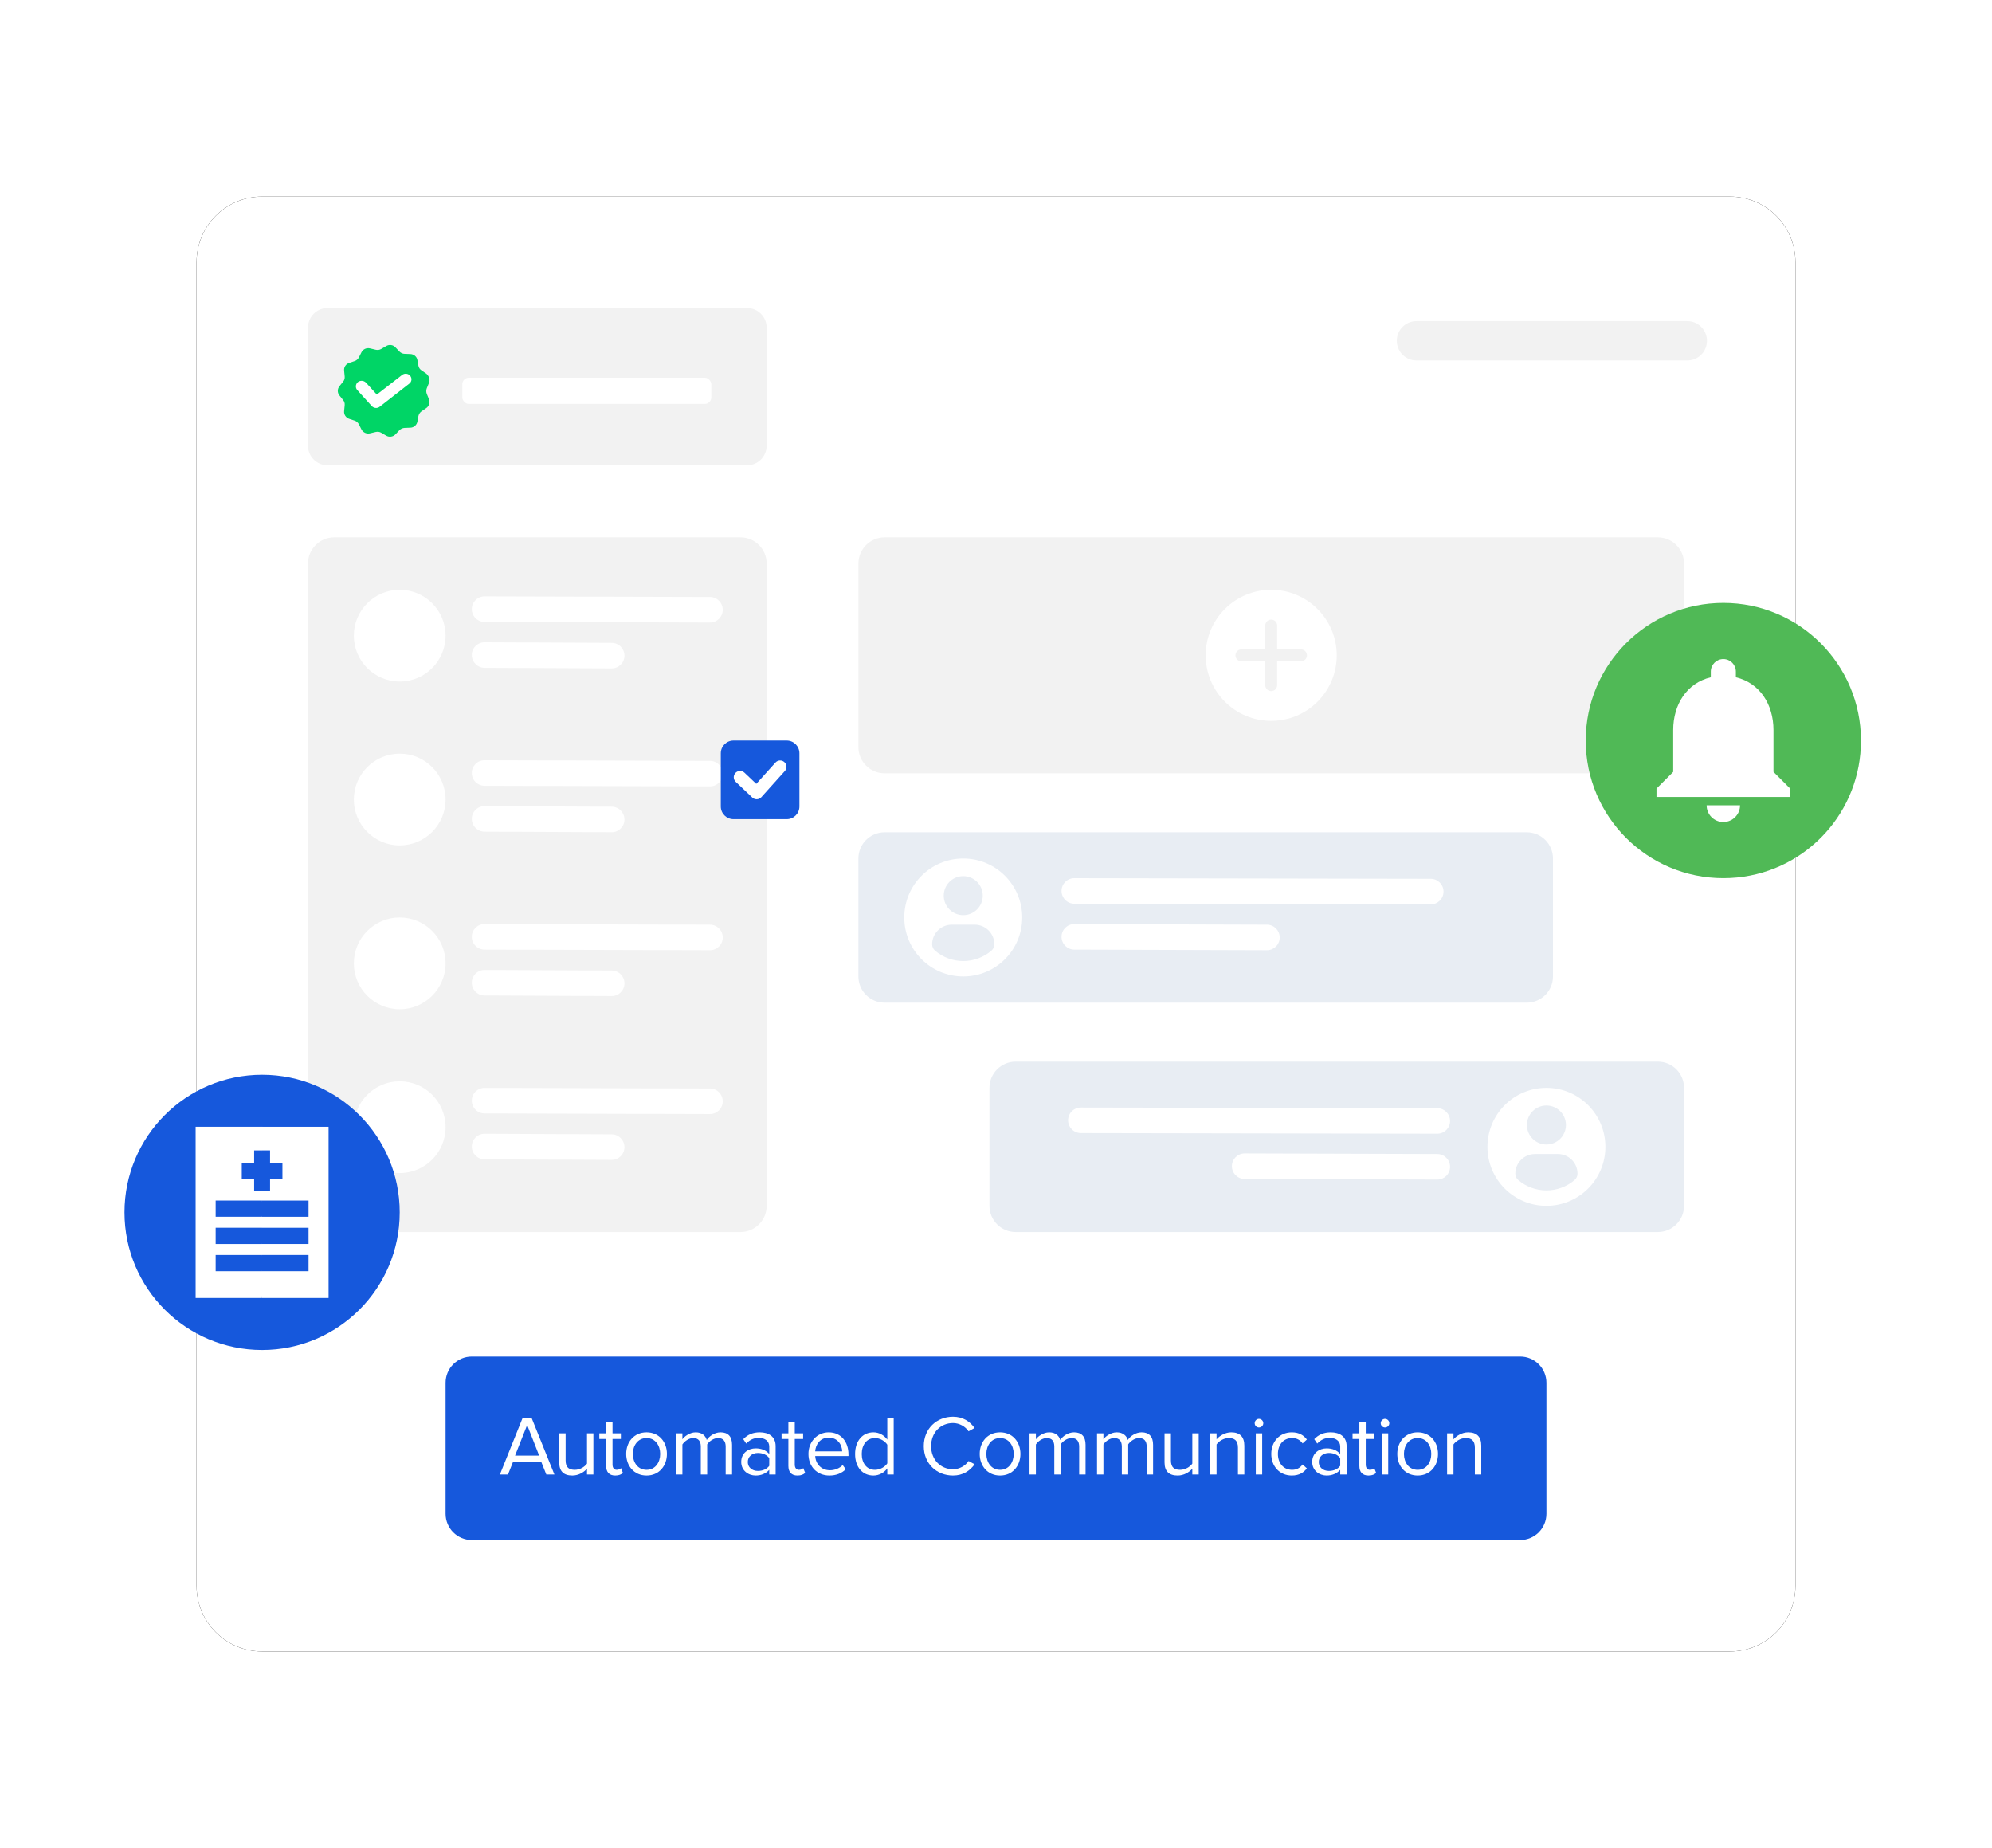<?xml version="1.0" encoding="UTF-8"?>
<svg width="304px" height="282px" viewBox="0 0 304 282" version="1.1" xmlns="http://www.w3.org/2000/svg" xmlns:xlink="http://www.w3.org/1999/xlink">
    <title>Group 133</title>
    <defs>
        <path d="M21,0 L245,0 C250.523,-1.01453063e-15 255,4.477 255,10 L255,212 C255,217.523 250.523,222 245,222 L21,222 C15.477,222 11,217.523 11,212 L11,10 C11,4.477 15.477,-2.53818305e-15 21,0 Z" id="path-1"></path>
        <filter x="-18.4%" y="-20.3%" width="136.9%" height="140.5%" filterUnits="objectBoundingBox" id="filter-2">
            <feOffset dx="0" dy="0" in="SourceAlpha" result="shadowOffsetOuter1"></feOffset>
            <feGaussianBlur stdDeviation="15" in="shadowOffsetOuter1" result="shadowBlurOuter1"></feGaussianBlur>
            <feColorMatrix values="0 0 0 0 0.832   0 0 0 0 0.837   0 0 0 0 0.843  0 0 0 0.378 0" type="matrix" in="shadowBlurOuter1"></feColorMatrix>
        </filter>
        <path d="M116,52 L234,52 C236.209,52 238,53.791 238,56 L238,84 C238,86.209 236.209,88 234,88 L116,88 C113.791,88 112,86.209 112,84 L112,56 C112,53.791 113.791,52 116,52 Z" id="path-3"></path>
        <mask id="mask-4" maskContentUnits="userSpaceOnUse" maskUnits="objectBoundingBox" x="0" y="0" width="126" height="36" fill="white">
            <use xlink:href="#path-3"></use>
        </mask>
    </defs>
    <g id="Page-1" stroke="none" stroke-width="1" fill="none" fill-rule="evenodd">
        <g id="Lab-Billing-Software" transform="translate(-1113, -1089)">
            <g id="Group-133" transform="translate(1132, 1119)">
                <g id="Rectangle-Copy-45">
                    <use fill="black" fill-opacity="1" filter="url(#filter-2)" xlink:href="#path-1"></use>
                    <use fill="#FFFFFF" fill-rule="evenodd" xlink:href="#path-1"></use>
                </g>
                <line x1="197.167" y1="22" x2="238.5" y2="22" id="Path-5" stroke="#F2F2F2" stroke-width="6" stroke-linecap="round" stroke-linejoin="round"></line>
                <g id="Group-128" transform="translate(28, 17)">
                    <path d="M3,0 L67,0 C68.657,-3.04359188e-16 70,1.343 70,3 L70,21 C70,22.657 68.657,24 67,24 L3,24 C1.343,24 1.09108455e-15,22.657 0,21 L0,3 C-2.02906125e-16,1.343 1.343,3.04359188e-16 3,0 Z" id="Rectangle-Copy-45" fill="#F2F2F2"></path>
                    <g id="Group-122" transform="translate(4.551, 5.638)">
                        <rect id="Rectangle-Copy-56" fill="#FFFFFF" x="19" y="5" width="38" height="4" rx="1"></rect>
                        <g id="Group" fill-rule="nonzero">
                            <path d="M13.912,5.799 L13.58,6.613 C13.475,6.89 13.475,7.184 13.58,7.461 L13.912,8.275 C14.104,8.76 13.947,9.314 13.51,9.626 L12.777,10.128 C12.533,10.301 12.376,10.561 12.306,10.838 L12.149,11.704 C12.045,12.223 11.608,12.604 11.085,12.622 L10.195,12.656 C9.898,12.674 9.619,12.795 9.41,13.003 L8.799,13.643 C8.433,14.024 7.857,14.111 7.403,13.851 L6.635,13.401 C6.373,13.245 6.077,13.21 5.78,13.28 L4.908,13.487 C4.402,13.609 3.861,13.366 3.616,12.899 L3.215,12.102 C3.075,11.842 2.849,11.635 2.569,11.548 L1.732,11.271 C1.226,11.098 0.912,10.613 0.964,10.093 L1.051,9.21 C1.086,8.916 0.999,8.621 0.807,8.396 L0.249,7.704 C-0.083,7.288 -0.083,6.717 0.249,6.301 L0.807,5.608 C0.999,5.383 1.086,5.089 1.051,4.795 L0.964,3.911 C0.912,3.392 1.226,2.907 1.732,2.734 L2.569,2.457 C2.849,2.37 3.075,2.162 3.215,1.903 L3.616,1.106 C3.861,0.639 4.384,0.396 4.908,0.517 L5.78,0.725 C6.059,0.795 6.373,0.76 6.635,0.604 L7.403,0.154 C7.857,-0.106 8.433,-0.037 8.799,0.362 L9.41,1.002 C9.619,1.21 9.898,1.349 10.195,1.349 L11.085,1.383 C11.608,1.401 12.062,1.782 12.149,2.301 L12.306,3.167 C12.359,3.461 12.533,3.721 12.777,3.877 L13.51,4.379 C13.947,4.76 14.121,5.314 13.912,5.799 L13.912,5.799 Z" id="Path" fill="#00D566"></path>
                            <polyline id="Path" fill="#00D566" points="4.242 5.892 6.469 8.358 11.03 4.806"></polyline>
                            <path d="M5.849,9.612 C5.602,9.612 5.355,9.51 5.179,9.323 L2.975,6.889 C2.658,6.531 2.693,6.004 3.046,5.68 C3.416,5.374 3.962,5.408 4.297,5.748 L5.955,7.569 L9.816,4.574 C10.186,4.284 10.75,4.336 11.05,4.71 C11.35,5.084 11.297,5.612 10.909,5.901 L6.395,9.425 C6.237,9.544 6.043,9.612 5.849,9.612 Z" id="Path" fill="#FFFFFF"></path>
                        </g>
                    </g>
                </g>
                <path d="M116,52 L234,52 C236.209,52 238,53.791 238,56 L238,84 C238,86.209 236.209,88 234,88 L116,88 C113.791,88 112,86.209 112,84 L112,56 C112,53.791 113.791,52 116,52 Z" id="Rectangle" fill="#F2F2F2"></path>
                <g id="Group" transform="translate(165, 60)" fill="#FFFFFF" fill-rule="nonzero">
                    <path d="M10,4.54182146e-16 C4.477,4.54182146e-16 4.54182146e-16,4.477 4.54182146e-16,10 C4.54182146e-16,15.523 4.477,20 10,20 C15.523,20 20,15.523 20,10 C19.993,4.48 15.52,0.007 10,4.54182146e-16 Z M14.545,10.909 L10.909,10.909 L10.909,14.545 C10.909,15.048 10.502,15.455 10,15.455 C9.498,15.455 9.091,15.048 9.091,14.545 L9.091,10.909 L5.455,10.909 C4.952,10.909 4.545,10.502 4.545,10 C4.545,9.498 4.952,9.091 5.455,9.091 L9.091,9.091 L9.091,5.455 C9.091,4.952 9.498,4.545 10,4.545 C10.502,4.545 10.909,4.952 10.909,5.455 L10.909,9.091 L14.545,9.091 C15.048,9.091 15.455,9.498 15.455,10 C15.455,10.502 15.048,10.909 14.545,10.909 Z" id="Shape"></path>
                </g>
                <g id="Group-138" transform="translate(112, 97)">
                    <path d="M4,0 L102,0 C104.209,-4.05812251e-16 106,1.791 106,4 L106,22 C106,24.209 104.209,26 102,26 L4,26 C1.791,26 -1.06172613e-15,24.209 0,22 L0,4 C-2.705415e-16,1.791 1.791,4.05812251e-16 4,0 Z" id="Rectangle-Copy-57" fill="#E8EDF3"></path>
                    <g id="Group-135" transform="translate(7, 4)" fill="#FFFFFF">
                        <g id="Group" fill-rule="nonzero">
                            <path d="M9,-4.83154588e-16 C4.03,-4.83154588e-16 0,4.029 0,9 C0,13.971 4.03,18 9,18 C13.971,18 18.001,13.971 18.001,9 C18.001,4.029 13.971,-4.83154588e-16 9,-4.83154588e-16 Z M9,2.691 C10.645,2.691 11.977,4.024 11.978,5.668 C11.978,7.312 10.645,8.645 9.001,8.645 C7.357,8.645 6.024,7.312 6.024,5.668 C6.024,4.024 7.356,2.691 9,2.691 L9,2.691 Z M8.998,15.647 C7.421,15.649 5.896,15.086 4.697,14.061 C4.415,13.82 4.252,13.468 4.252,13.097 C4.252,11.429 5.601,10.095 7.269,10.095 L10.733,10.095 C12.401,10.095 13.745,11.429 13.745,13.097 C13.745,13.468 13.583,13.82 13.3,14.06 C12.102,15.086 10.576,15.649 8.998,15.647 L8.998,15.647 Z" id="Shape"></path>
                        </g>
                        <g id="Group-129" transform="translate(24, 3)">
                            <path d="M1.948,0.003 L56.349,0.1 C57.425,0.102 58.297,0.975 58.297,2.052 C58.297,3.126 57.426,3.997 56.352,3.997 C56.351,3.997 56.35,3.997 56.349,3.997 L1.948,3.9 C0.872,3.898 1.31838109e-16,3.025 0,1.948 C-1.31535824e-16,0.874 0.871,0.003 1.945,0.003 C1.946,0.003 1.947,0.003 1.948,0.003 Z" id="Rectangle"></path>
                            <path d="M1.948,7.006 L31.349,7.097 C32.426,7.101 33.297,7.975 33.297,9.052 C33.297,10.124 32.428,10.994 31.355,10.994 C31.353,10.994 31.351,10.994 31.349,10.994 L1.948,10.903 C0.871,10.899 1.31889454e-16,10.025 0,8.948 C-1.31360556e-16,7.876 0.87,7.006 1.942,7.006 C1.944,7.006 1.946,7.006 1.948,7.006 Z" id="Rectangle-Copy-60"></path>
                        </g>
                    </g>
                </g>
                <g id="Group-139" transform="translate(132, 132)">
                    <path d="M4,0 L102,0 C104.209,-4.05812251e-16 106,1.791 106,4 L106,22 C106,24.209 104.209,26 102,26 L4,26 C1.791,26 -1.06172613e-15,24.209 0,22 L0,4 C-2.705415e-16,1.791 1.791,4.05812251e-16 4,0 Z" id="Rectangle-Copy-59" fill="#E8EDF3"></path>
                    <g id="Group-137" transform="translate(12, 4)" fill="#FFFFFF">
                        <g id="Group-Copy-3" transform="translate(64, 0)" fill-rule="nonzero">
                            <path d="M9,-4.83154588e-16 C4.03,-4.83154588e-16 0,4.029 0,9 C0,13.971 4.03,18 9,18 C13.971,18 18.001,13.971 18.001,9 C18.001,4.029 13.971,-4.83154588e-16 9,-4.83154588e-16 Z M9,2.691 C10.645,2.691 11.977,4.024 11.978,5.668 C11.978,7.312 10.645,8.645 9.001,8.645 C7.357,8.645 6.024,7.312 6.024,5.668 C6.024,4.024 7.356,2.691 9,2.691 L9,2.691 Z M8.998,15.647 C7.421,15.649 5.896,15.086 4.697,14.061 C4.415,13.82 4.252,13.468 4.252,13.097 C4.252,11.429 5.601,10.095 7.269,10.095 L10.733,10.095 C12.401,10.095 13.745,11.429 13.745,13.097 C13.745,13.468 13.583,13.82 13.3,14.06 C12.102,15.086 10.576,15.649 8.998,15.647 L8.998,15.647 Z" id="Shape"></path>
                        </g>
                        <g id="Group-136" transform="translate(0, 3)">
                            <path d="M1.948,0.003 L56.349,0.1 C57.425,0.102 58.297,0.975 58.297,2.052 C58.297,3.126 57.426,3.997 56.352,3.997 C56.351,3.997 56.35,3.997 56.349,3.997 L1.948,3.9 C0.872,3.898 1.31838109e-16,3.025 0,1.948 C-1.31535824e-16,0.874 0.871,0.003 1.945,0.003 C1.946,0.003 1.947,0.003 1.948,0.003 Z" id="Rectangle"></path>
                            <path d="M26.948,7.006 L56.349,7.097 C57.426,7.101 58.297,7.975 58.297,9.052 C58.297,10.124 57.428,10.994 56.355,10.994 C56.353,10.994 56.351,10.994 56.349,10.994 L26.948,10.903 C25.871,10.899 25,10.025 25,8.948 C25,7.876 25.87,7.006 26.942,7.006 C26.944,7.006 26.946,7.006 26.948,7.006 Z" id="Rectangle-Copy-60"></path>
                        </g>
                    </g>
                </g>
                <use id="Rectangle" stroke="#DFDFDF" mask="url(#mask-4)" stroke-width="2" stroke-dasharray="4" xlink:href="#path-3"></use>
                <path d="M32,52 L94,52 C96.209,52 98,53.791 98,56 L98,154 C98,156.209 96.209,158 94,158 L32,158 C29.791,158 28,156.209 28,154 L28,56 C28,53.791 29.791,52 32,52 Z" id="Rectangle" fill="#F2F2F2"></path>
                <g id="Group-134" transform="translate(35, 60)" fill="#FFFFFF">
                    <g id="Group-129" transform="translate(18, 1)">
                        <path d="M1.948,0.005 L36.349,0.098 C37.426,0.101 38.297,0.975 38.297,2.052 C38.297,3.125 37.427,3.995 36.354,3.995 C36.352,3.995 36.351,3.995 36.349,3.995 L1.948,3.902 C0.871,3.899 1.31873829e-16,3.025 0,1.948 C-1.31413891e-16,0.875 0.87,0.005 1.943,0.005 C1.945,0.005 1.946,0.005 1.948,0.005 Z" id="Rectangle"></path>
                        <path d="M1.948,7.009 L21.349,7.095 C22.426,7.1 23.297,7.974 23.297,9.052 C23.297,10.123 22.429,10.991 21.358,10.991 C21.355,10.991 21.352,10.991 21.349,10.991 L1.948,10.905 C0.871,10.9 1.31940785e-16,10.026 0,8.948 C-1.31185358e-16,7.877 0.868,7.009 1.94,7.009 C1.942,7.009 1.945,7.009 1.948,7.009 Z" id="Rectangle-Copy-60"></path>
                    </g>
                    <circle id="Oval" cx="7" cy="7" r="7"></circle>
                </g>
                <g id="Group-134-Copy" transform="translate(35, 85)" fill="#FFFFFF">
                    <g id="Group-129" transform="translate(18, 1)">
                        <path d="M1.948,0.005 L36.349,0.098 C37.426,0.101 38.297,0.975 38.297,2.052 C38.297,3.125 37.427,3.995 36.354,3.995 C36.352,3.995 36.351,3.995 36.349,3.995 L1.948,3.902 C0.871,3.899 1.31873829e-16,3.025 0,1.948 C-1.31413891e-16,0.875 0.87,0.005 1.943,0.005 C1.945,0.005 1.946,0.005 1.948,0.005 Z" id="Rectangle"></path>
                        <path d="M1.948,7.009 L21.349,7.095 C22.426,7.1 23.297,7.974 23.297,9.052 C23.297,10.123 22.429,10.991 21.358,10.991 C21.355,10.991 21.352,10.991 21.349,10.991 L1.948,10.905 C0.871,10.9 1.31940785e-16,10.026 0,8.948 C-1.31185358e-16,7.877 0.868,7.009 1.94,7.009 C1.942,7.009 1.945,7.009 1.948,7.009 Z" id="Rectangle-Copy-60"></path>
                    </g>
                    <circle id="Oval" cx="7" cy="7" r="7"></circle>
                </g>
                <g id="Group-134-Copy-2" transform="translate(35, 110)" fill="#FFFFFF">
                    <g id="Group-129" transform="translate(18, 1)">
                        <path d="M1.948,0.005 L36.349,0.098 C37.426,0.101 38.297,0.975 38.297,2.052 C38.297,3.125 37.427,3.995 36.354,3.995 C36.352,3.995 36.351,3.995 36.349,3.995 L1.948,3.902 C0.871,3.899 1.31873829e-16,3.025 0,1.948 C-1.31413891e-16,0.875 0.87,0.005 1.943,0.005 C1.945,0.005 1.946,0.005 1.948,0.005 Z" id="Rectangle"></path>
                        <path d="M1.948,7.009 L21.349,7.095 C22.426,7.1 23.297,7.974 23.297,9.052 C23.297,10.123 22.429,10.991 21.358,10.991 C21.355,10.991 21.352,10.991 21.349,10.991 L1.948,10.905 C0.871,10.9 1.31940785e-16,10.026 0,8.948 C-1.31185358e-16,7.877 0.868,7.009 1.94,7.009 C1.942,7.009 1.945,7.009 1.948,7.009 Z" id="Rectangle-Copy-60"></path>
                    </g>
                    <circle id="Oval" cx="7" cy="7" r="7"></circle>
                </g>
                <g id="Group-134-Copy-3" transform="translate(35, 135)" fill="#FFFFFF">
                    <g id="Group-129" transform="translate(18, 1)">
                        <path d="M1.948,0.005 L36.349,0.098 C37.426,0.101 38.297,0.975 38.297,2.052 C38.297,3.125 37.427,3.995 36.354,3.995 C36.352,3.995 36.351,3.995 36.349,3.995 L1.948,3.902 C0.871,3.899 1.31873829e-16,3.025 0,1.948 C-1.31413891e-16,0.875 0.87,0.005 1.943,0.005 C1.945,0.005 1.946,0.005 1.948,0.005 Z" id="Rectangle"></path>
                        <path d="M1.948,7.009 L21.349,7.095 C22.426,7.1 23.297,7.974 23.297,9.052 C23.297,10.123 22.429,10.991 21.358,10.991 C21.355,10.991 21.352,10.991 21.349,10.991 L1.948,10.905 C0.871,10.9 1.31940785e-16,10.026 0,8.948 C-1.31185358e-16,7.877 0.868,7.009 1.94,7.009 C1.942,7.009 1.945,7.009 1.948,7.009 Z" id="Rectangle-Copy-60"></path>
                    </g>
                    <circle id="Oval" cx="7" cy="7" r="7"></circle>
                </g>
                <path d="M53,177 L213,177 C215.209,177 217,178.791 217,181 L217,201 C217,203.209 215.209,205 213,205 L53,205 C50.791,205 49,203.209 49,201 L49,181 C49,178.791 50.791,177 53,177 Z" id="Rectangle-Copy-55" fill="#1658DC"></path>
                <g id="Automated-Communicat" transform="translate(57.288, 186.186)" fill="#FFFFFF" fill-rule="nonzero">
                    <path d="M8.32,8.814 L4.823,0.143 L3.484,0.143 L0,8.814 L1.235,8.814 L2.002,6.89 L6.318,6.89 L7.085,8.814 L8.32,8.814 Z M5.993,5.928 L2.314,5.928 L4.16,1.261 L5.993,5.928 Z" id="Shape"></path>
                    <path d="M14.269,8.814 L14.269,2.535 L13.294,2.535 L13.294,7.15 C12.93,7.657 12.202,8.099 11.435,8.099 C10.59,8.099 10.031,7.774 10.031,6.669 L10.031,2.535 L9.056,2.535 L9.056,6.968 C9.056,8.333 9.745,8.97 11.058,8.97 C11.994,8.97 12.813,8.476 13.294,7.93 L13.294,8.814 L14.269,8.814 Z" id="Path"></path>
                    <path d="M17.605,8.97 C18.177,8.97 18.528,8.801 18.775,8.567 L18.489,7.839 C18.359,7.982 18.099,8.099 17.826,8.099 C17.397,8.099 17.189,7.761 17.189,7.293 L17.189,3.393 L18.463,3.393 L18.463,2.535 L17.189,2.535 L17.189,0.819 L16.214,0.819 L16.214,2.535 L15.174,2.535 L15.174,3.393 L16.214,3.393 L16.214,7.501 C16.214,8.437 16.682,8.97 17.605,8.97 Z" id="Path"></path>
                    <path d="M22.384,8.97 C24.295,8.97 25.491,7.488 25.491,5.668 C25.491,3.848 24.295,2.379 22.384,2.379 C20.473,2.379 19.277,3.848 19.277,5.668 C19.277,7.488 20.473,8.97 22.384,8.97 Z M22.384,8.099 C21.045,8.099 20.291,6.955 20.291,5.668 C20.291,4.394 21.045,3.25 22.384,3.25 C23.723,3.25 24.464,4.394 24.464,5.668 C24.464,6.955 23.723,8.099 22.384,8.099 Z" id="Shape"></path>
                    <path d="M35.431,8.814 L35.431,4.277 C35.431,3.016 34.82,2.379 33.676,2.379 C32.766,2.379 31.921,2.977 31.57,3.549 C31.388,2.899 30.842,2.379 29.88,2.379 C28.957,2.379 28.112,3.042 27.852,3.445 L27.852,2.535 L26.877,2.535 L26.877,8.814 L27.852,8.814 L27.852,4.225 C28.19,3.718 28.866,3.25 29.503,3.25 C30.322,3.25 30.66,3.757 30.66,4.55 L30.66,8.814 L31.635,8.814 L31.635,4.212 C31.96,3.718 32.649,3.25 33.299,3.25 C34.105,3.25 34.456,3.757 34.456,4.55 L34.456,8.814 L35.431,8.814 Z" id="Path"></path>
                    <path d="M42.082,8.814 L42.082,4.498 C42.082,2.977 40.977,2.379 39.651,2.379 C38.624,2.379 37.818,2.717 37.142,3.419 L37.597,4.095 C38.156,3.497 38.767,3.224 39.521,3.224 C40.431,3.224 41.107,3.705 41.107,4.55 L41.107,5.681 C40.6,5.096 39.885,4.823 39.027,4.823 C37.961,4.823 36.83,5.486 36.83,6.89 C36.83,8.255 37.961,8.97 39.027,8.97 C39.872,8.97 40.587,8.671 41.107,8.099 L41.107,8.814 L42.082,8.814 Z M39.378,8.268 C38.468,8.268 37.831,7.696 37.831,6.903 C37.831,6.097 38.468,5.525 39.378,5.525 C40.067,5.525 40.73,5.785 41.107,6.305 L41.107,7.488 C40.73,8.008 40.067,8.268 39.378,8.268 Z" id="Shape"></path>
                    <path d="M45.418,8.97 C45.99,8.97 46.341,8.801 46.588,8.567 L46.302,7.839 C46.172,7.982 45.912,8.099 45.639,8.099 C45.21,8.099 45.002,7.761 45.002,7.293 L45.002,3.393 L46.276,3.393 L46.276,2.535 L45.002,2.535 L45.002,0.819 L44.027,0.819 L44.027,2.535 L42.987,2.535 L42.987,3.393 L44.027,3.393 L44.027,7.501 C44.027,8.437 44.495,8.97 45.418,8.97 Z" id="Path"></path>
                    <path d="M50.288,8.97 C51.315,8.97 52.16,8.632 52.784,8.008 L52.316,7.371 C51.822,7.878 51.094,8.164 50.379,8.164 C49.027,8.164 48.195,7.176 48.117,5.993 L53.2,5.993 L53.2,5.746 C53.2,3.861 52.082,2.379 50.184,2.379 C48.39,2.379 47.09,3.848 47.09,5.668 C47.09,7.631 48.429,8.97 50.288,8.97 Z M52.238,5.278 L48.117,5.278 C48.169,4.316 48.832,3.185 50.171,3.185 C51.601,3.185 52.225,4.342 52.238,5.278 Z" id="Shape"></path>
                    <path d="M60.098,8.814 L60.098,0.143 L59.123,0.143 L59.123,3.484 C58.616,2.795 57.849,2.379 57.004,2.379 C55.353,2.379 54.209,3.679 54.209,5.681 C54.209,7.722 55.366,8.97 57.004,8.97 C57.888,8.97 58.655,8.515 59.123,7.878 L59.123,8.814 L60.098,8.814 Z M57.238,8.099 C55.977,8.099 55.223,7.072 55.223,5.681 C55.223,4.29 55.977,3.25 57.238,3.25 C58.018,3.25 58.772,3.718 59.123,4.264 L59.123,7.111 C58.772,7.657 58.018,8.099 57.238,8.099 Z" id="Shape"></path>
                    <path d="M69.149,8.97 C70.683,8.97 71.723,8.242 72.451,7.254 L71.528,6.747 C71.034,7.488 70.137,8.008 69.149,8.008 C67.251,8.008 65.808,6.539 65.808,4.485 C65.808,2.418 67.251,0.962 69.149,0.962 C70.137,0.962 71.034,1.495 71.528,2.223 L72.438,1.716 C71.749,0.741 70.683,0 69.149,0 C66.653,0 64.69,1.82 64.69,4.485 C64.69,7.15 66.653,8.97 69.149,8.97 Z" id="Path"></path>
                    <path d="M76.333,8.97 C78.244,8.97 79.44,7.488 79.44,5.668 C79.44,3.848 78.244,2.379 76.333,2.379 C74.422,2.379 73.226,3.848 73.226,5.668 C73.226,7.488 74.422,8.97 76.333,8.97 Z M76.333,8.099 C74.994,8.099 74.24,6.955 74.24,5.668 C74.24,4.394 74.994,3.25 76.333,3.25 C77.672,3.25 78.413,4.394 78.413,5.668 C78.413,6.955 77.672,8.099 76.333,8.099 Z" id="Shape"></path>
                    <path d="M89.38,8.814 L89.38,4.277 C89.38,3.016 88.769,2.379 87.625,2.379 C86.715,2.379 85.87,2.977 85.519,3.549 C85.337,2.899 84.791,2.379 83.829,2.379 C82.906,2.379 82.061,3.042 81.801,3.445 L81.801,2.535 L80.826,2.535 L80.826,8.814 L81.801,8.814 L81.801,4.225 C82.139,3.718 82.815,3.25 83.452,3.25 C84.271,3.25 84.609,3.757 84.609,4.55 L84.609,8.814 L85.584,8.814 L85.584,4.212 C85.909,3.718 86.598,3.25 87.248,3.25 C88.054,3.25 88.405,3.757 88.405,4.55 L88.405,8.814 L89.38,8.814 Z" id="Path"></path>
                    <path d="M99.684,8.814 L99.684,4.277 C99.684,3.016 99.073,2.379 97.929,2.379 C97.019,2.379 96.174,2.977 95.823,3.549 C95.641,2.899 95.095,2.379 94.133,2.379 C93.21,2.379 92.365,3.042 92.105,3.445 L92.105,2.535 L91.13,2.535 L91.13,8.814 L92.105,8.814 L92.105,4.225 C92.443,3.718 93.119,3.25 93.756,3.25 C94.575,3.25 94.913,3.757 94.913,4.55 L94.913,8.814 L95.888,8.814 L95.888,4.212 C96.213,3.718 96.902,3.25 97.552,3.25 C98.358,3.25 98.709,3.757 98.709,4.55 L98.709,8.814 L99.684,8.814 Z" id="Path"></path>
                    <path d="M106.647,8.814 L106.647,2.535 L105.672,2.535 L105.672,7.15 C105.308,7.657 104.58,8.099 103.813,8.099 C102.968,8.099 102.409,7.774 102.409,6.669 L102.409,2.535 L101.434,2.535 L101.434,6.968 C101.434,8.333 102.123,8.97 103.436,8.97 C104.372,8.97 105.191,8.476 105.672,7.93 L105.672,8.814 L106.647,8.814 Z" id="Path"></path>
                    <path d="M113.61,8.814 L113.61,4.407 C113.61,3.042 112.921,2.379 111.608,2.379 C110.672,2.379 109.814,2.925 109.372,3.445 L109.372,2.535 L108.397,2.535 L108.397,8.814 L109.372,8.814 L109.372,4.225 C109.736,3.718 110.464,3.25 111.231,3.25 C112.076,3.25 112.635,3.601 112.635,4.706 L112.635,8.814 L113.61,8.814 Z" id="Path"></path>
                    <path d="M115.841,1.638 C116.205,1.638 116.504,1.352 116.504,0.988 C116.504,0.624 116.205,0.325 115.841,0.325 C115.49,0.325 115.191,0.624 115.191,0.988 C115.191,1.352 115.49,1.638 115.841,1.638 Z M116.335,8.814 L116.335,2.535 L115.36,2.535 L115.36,8.814 L116.335,8.814 Z" id="Shape"></path>
                    <path d="M120.854,8.97 C121.998,8.97 122.674,8.502 123.155,7.878 L122.505,7.28 C122.089,7.839 121.556,8.099 120.906,8.099 C119.567,8.099 118.735,7.059 118.735,5.668 C118.735,4.277 119.567,3.25 120.906,3.25 C121.556,3.25 122.089,3.497 122.505,4.069 L123.155,3.471 C122.674,2.847 121.998,2.379 120.854,2.379 C118.982,2.379 117.721,3.809 117.721,5.668 C117.721,7.54 118.982,8.97 120.854,8.97 Z" id="Path"></path>
                    <path d="M129.221,8.814 L129.221,4.498 C129.221,2.977 128.116,2.379 126.79,2.379 C125.763,2.379 124.957,2.717 124.281,3.419 L124.736,4.095 C125.295,3.497 125.906,3.224 126.66,3.224 C127.57,3.224 128.246,3.705 128.246,4.55 L128.246,5.681 C127.739,5.096 127.024,4.823 126.166,4.823 C125.1,4.823 123.969,5.486 123.969,6.89 C123.969,8.255 125.1,8.97 126.166,8.97 C127.011,8.97 127.726,8.671 128.246,8.099 L128.246,8.814 L129.221,8.814 Z M126.517,8.268 C125.607,8.268 124.97,7.696 124.97,6.903 C124.97,6.097 125.607,5.525 126.517,5.525 C127.206,5.525 127.869,5.785 128.246,6.305 L128.246,7.488 C127.869,8.008 127.206,8.268 126.517,8.268 Z" id="Shape"></path>
                    <path d="M132.557,8.97 C133.129,8.97 133.48,8.801 133.727,8.567 L133.441,7.839 C133.311,7.982 133.051,8.099 132.778,8.099 C132.349,8.099 132.141,7.761 132.141,7.293 L132.141,3.393 L133.415,3.393 L133.415,2.535 L132.141,2.535 L132.141,0.819 L131.166,0.819 L131.166,2.535 L130.126,2.535 L130.126,3.393 L131.166,3.393 L131.166,7.501 C131.166,8.437 131.634,8.97 132.557,8.97 Z" id="Path"></path>
                    <path d="M135.074,1.638 C135.438,1.638 135.737,1.352 135.737,0.988 C135.737,0.624 135.438,0.325 135.074,0.325 C134.723,0.325 134.424,0.624 134.424,0.988 C134.424,1.352 134.723,1.638 135.074,1.638 Z M135.568,8.814 L135.568,2.535 L134.593,2.535 L134.593,8.814 L135.568,8.814 Z" id="Shape"></path>
                    <path d="M140.061,8.97 C141.972,8.97 143.168,7.488 143.168,5.668 C143.168,3.848 141.972,2.379 140.061,2.379 C138.15,2.379 136.954,3.848 136.954,5.668 C136.954,7.488 138.15,8.97 140.061,8.97 Z M140.061,8.099 C138.722,8.099 137.968,6.955 137.968,5.668 C137.968,4.394 138.722,3.25 140.061,3.25 C141.4,3.25 142.141,4.394 142.141,5.668 C142.141,6.955 141.4,8.099 140.061,8.099 Z" id="Shape"></path>
                    <path d="M149.767,8.814 L149.767,4.407 C149.767,3.042 149.078,2.379 147.765,2.379 C146.829,2.379 145.971,2.925 145.529,3.445 L145.529,2.535 L144.554,2.535 L144.554,8.814 L145.529,8.814 L145.529,4.225 C145.893,3.718 146.621,3.25 147.388,3.25 C148.233,3.25 148.792,3.601 148.792,4.706 L148.792,8.814 L149.767,8.814 Z" id="Path"></path>
                </g>
                <g id="Group" transform="translate(223, 62)" fill-rule="nonzero">
                    <path d="M42,21 C42.013,31.794 33.831,40.836 23.089,41.898 C22.401,41.964 21.707,42 21,42 C9.402,42 0,32.598 0,21 C0,9.402 9.402,0 21,0 C32.598,0 42,9.402 42,21 Z" id="Path" fill="#50B956"></path>
                    <g transform="translate(10.798, 8.566)" fill="#FFFFFF" id="Shape">
                        <path d="M12.752,22.318 C12.752,23.727 11.61,24.868 10.202,24.868 C8.793,24.868 7.651,23.727 7.651,22.318 L12.752,22.318 Z M20.403,19.768 L20.403,21.044 L0,21.044 L0,19.768 L2.55,17.217 L2.55,10.837 C2.55,6.919 4.634,3.653 8.289,2.782 L8.289,1.912 C8.289,0.856 9.146,0 10.202,0 C11.258,0 12.114,0.856 12.114,1.912 L12.114,2.782 C15.769,3.65 17.853,6.927 17.853,10.837 L17.853,17.217 L20.403,19.768 Z"></path>
                    </g>
                </g>
                <g id="Group" transform="translate(0, 134)" fill-rule="nonzero">
                    <circle id="Oval" fill="#1658DC" cx="21" cy="21" r="21"></circle>
                    <polygon id="Path" fill="#FFFFFF" points="10.855 7.937 10.855 34.063 20.978 34.063 21.858 23.349 21.037 7.937"></polygon>
                    <polygon id="Path" fill="#FFFFFF" points="20.978 7.937 31.145 7.937 31.145 34.063 20.978 34.063"></polygon>
                    <polygon id="Path" fill="#1658DC" points="13.912 19.197 13.912 21.671 20.978 21.671 21.216 20.434 20.978 19.197"></polygon>
                    <polygon id="Path" fill="#1658DC" points="20.978 19.197 28.087 19.197 28.087 21.671 20.978 21.671"></polygon>
                    <polygon id="Path" fill="#1658DC" points="13.912 23.349 13.912 25.823 20.978 25.823 21.507 24.586 20.978 23.349"></polygon>
                    <polygon id="Path" fill="#1658DC" points="20.978 23.349 28.087 23.349 28.087 25.823 20.978 25.823"></polygon>
                    <polygon id="Path" fill="#1658DC" points="13.912 27.502 13.912 29.975 20.978 29.975 21.41 28.814 20.978 27.502"></polygon>
                    <polygon id="Path" fill="#1658DC" points="20.978 27.502 28.087 27.502 28.087 29.975 20.978 29.975"></polygon>
                    <polygon id="Path" fill="#1658DC" points="19.785 11.539 19.785 13.427 17.897 13.427 17.897 15.857 19.785 15.857 19.785 17.745 20.978 17.745 21.858 14.642 20.978 11.539"></polygon>
                    <polygon id="Path" fill="#1658DC" points="22.215 13.427 22.215 11.539 20.978 11.539 20.978 17.745 22.215 17.745 22.215 15.857 24.103 15.857 24.103 13.427"></polygon>
                </g>
                <g id="Group-Copy" transform="translate(91, 83)" fill-rule="nonzero">
                    <path d="M10.056,0 L1.944,0 C0.87,0 0,0.87 0,1.944 L0,10.056 C0,11.13 0.87,12 1.944,12 L10.056,12 C11.13,12 12,11.13 12,10.056 L12,1.944 C12,0.87 11.13,0 10.056,0 L10.056,0 Z" id="Path" fill="#1658DC"></path>
                    <path d="M5.472,8.96 C5.225,8.96 4.987,8.865 4.808,8.695 L2.279,6.301 C1.892,5.935 1.875,5.323 2.242,4.936 C2.609,4.549 3.22,4.532 3.607,4.899 L5.416,6.611 L8.339,3.361 C8.695,2.964 9.306,2.931 9.702,3.288 C10.099,3.645 10.132,4.255 9.775,4.652 L6.19,8.639 C6.007,8.843 5.746,8.96 5.472,8.96 L5.472,8.96 Z" id="Path" fill="#FFFFFF"></path>
                </g>
            </g>
        </g>
    </g>
</svg>